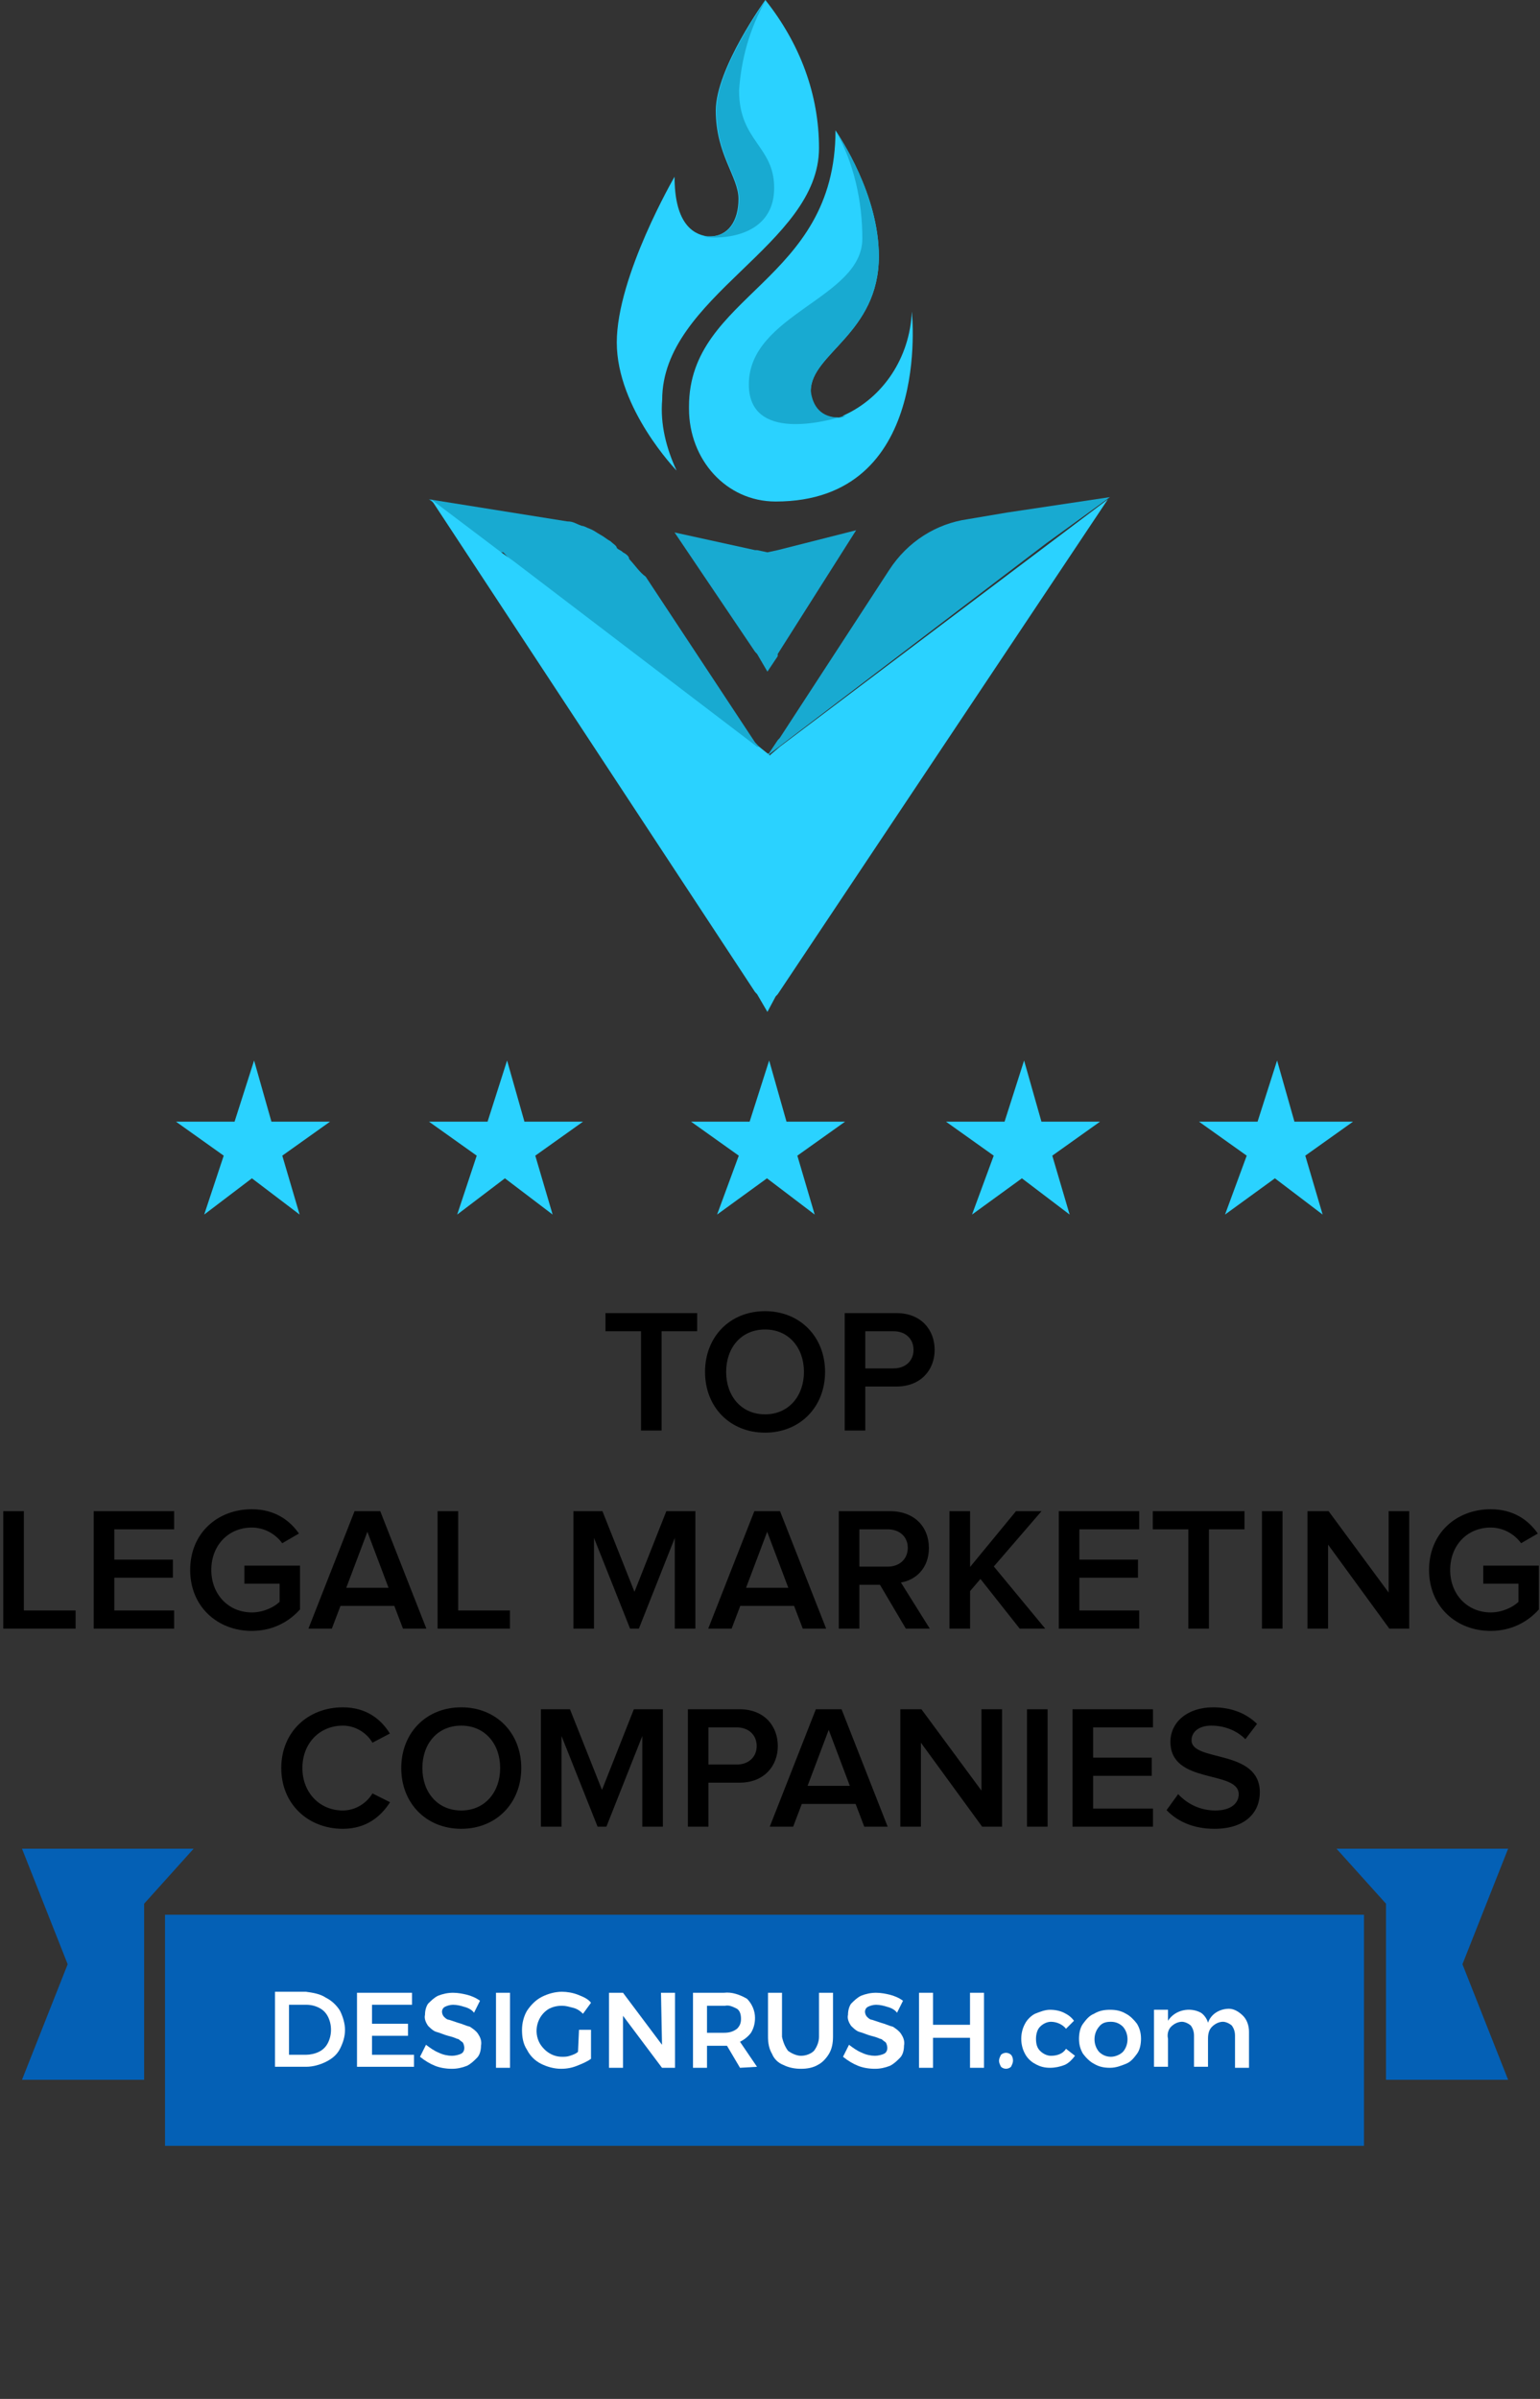 <svg width="140" height="218" viewBox="0 0 140 218" fill="none" xmlns="http://www.w3.org/2000/svg">
<rect x="0" y="0" width="140" height="218" fill="#333333" stroke="none"/>
<path d="M126 189L137.102 189L132.95 178.5L137.102 168H121.5L126 173V189Z" fill="#0460B5"/>
<path d="M13.101 189L2 189L6.152 178.5L2 168H17.602L13.101 173V189Z" fill="#0460B5"/>
<path d="M124 174H15V195H124V174Z" fill="#0460B5"/>
<path d="M29.636 181.545C30.182 181.818 30.636 182.273 30.909 182.727C31.182 183.273 31.364 183.909 31.364 184.455C31.364 185.091 31.182 185.636 30.909 186.182C30.636 186.727 30.182 187.091 29.636 187.364C29.091 187.636 28.454 187.818 27.818 187.818H25V181H27.818C28.454 181.091 29.091 181.182 29.636 181.545ZM29 186.455C29.364 186.273 29.636 186 29.818 185.636C30.182 184.909 30.182 184 29.818 183.273C29.636 182.909 29.364 182.636 29 182.455C28.636 182.273 28.273 182.182 27.818 182.182H26.273V186.727H27.818C28.182 186.727 28.636 186.636 29 186.455Z" fill="white"/>
<path d="M32.455 181.092H37.455V182.183H33.819V183.91H37.091V185.001H33.819V186.728H37.637V187.819H32.455V181.092Z" fill="white"/>
<path d="M42.182 182.365C41.909 182.274 41.545 182.183 41.182 182.183C40.909 182.183 40.636 182.274 40.455 182.365C40.273 182.455 40.182 182.637 40.182 182.819C40.182 183.001 40.273 183.183 40.364 183.274C40.455 183.365 40.636 183.546 40.818 183.546C41.091 183.637 41.364 183.728 41.636 183.819C42 183.91 42.364 184.092 42.727 184.183C43 184.365 43.273 184.546 43.455 184.819C43.636 185.092 43.818 185.455 43.727 185.91C43.727 186.274 43.636 186.728 43.364 187.001C43.091 187.274 42.818 187.546 42.455 187.728C42 187.91 41.545 188.001 41.091 188.001C40.545 188.001 40 187.91 39.545 187.728C39.091 187.546 38.636 187.274 38.182 186.91L38.727 185.819C39.091 186.092 39.455 186.365 39.909 186.546C40.273 186.728 40.727 186.819 41.091 186.819C41.364 186.819 41.727 186.728 41.909 186.637C42.273 186.455 42.273 186.001 42.091 185.637L42 185.546C41.818 185.455 41.727 185.274 41.545 185.274C41.364 185.183 41.091 185.092 40.727 185.001C40.364 184.91 40 184.728 39.636 184.637C39.364 184.546 39.091 184.274 38.909 184.092C38.727 183.819 38.545 183.455 38.636 183.092C38.636 182.728 38.727 182.365 38.909 182.092C39.182 181.819 39.455 181.546 39.818 181.365C40.273 181.183 40.727 181.092 41.182 181.092C41.636 181.092 42.091 181.183 42.455 181.274C42.818 181.365 43.273 181.546 43.636 181.819L43.091 182.91C42.909 182.637 42.545 182.455 42.182 182.365Z" fill="white"/>
<path d="M45.091 181.092H46.364V187.91H45.091V181.092Z" fill="white"/>
<path d="M52.637 184.455H53.728V187.091C53.364 187.364 52.909 187.545 52.455 187.727C52 187.909 51.546 188 51 188C50.364 188 49.728 187.818 49.182 187.545C48.637 187.273 48.182 186.818 47.909 186.273C47.546 185.727 47.455 185.091 47.455 184.455C47.455 183.818 47.637 183.182 47.909 182.727C48.273 182.182 48.728 181.727 49.273 181.455C49.819 181.182 50.455 181 51.091 181C51.546 181 52.091 181.091 52.546 181.273C53 181.455 53.455 181.636 53.728 182L53 183C52.728 182.727 52.455 182.545 52.091 182.455C51.728 182.364 51.455 182.273 51.091 182.273C50.637 182.273 50.273 182.364 49.909 182.545C48.819 183.182 48.455 184.636 49.091 185.727C49.546 186.455 50.273 186.909 51.091 186.909C51.364 186.909 51.546 186.909 51.819 186.818C52.091 186.727 52.364 186.636 52.546 186.455L52.637 184.455Z" fill="white"/>
<path d="M60.091 181.092H61.364V187.91H60.182L56.637 183.183V187.91H55.364V181.092H56.637L60.182 185.819L60.091 181.092Z" fill="white"/>
<path d="M67.273 187.91L66.091 185.91H64.273V187.91H63V181.092H65.818C66.546 181.001 67.273 181.274 67.909 181.637C68.364 182.092 68.637 182.728 68.637 183.365C68.637 183.819 68.546 184.274 68.273 184.728C68 185.092 67.637 185.365 67.273 185.546L68.818 187.819L67.273 187.91ZM64.273 184.728H65.818C66.273 184.728 66.637 184.637 67 184.365C67.273 184.092 67.364 183.819 67.364 183.455C67.364 183.092 67.273 182.728 67 182.546C66.637 182.365 66.273 182.183 65.909 182.274H64.273V184.728Z" fill="white"/>
<path d="M71.636 186.365C72 186.637 72.455 186.819 72.818 186.819C73.273 186.819 73.728 186.637 74 186.365C74.273 186.001 74.455 185.546 74.455 185.092V181.092H75.728V185.092C75.728 185.637 75.636 186.183 75.364 186.637C75.091 187.092 74.728 187.455 74.364 187.637C73.909 187.91 73.364 188.001 72.818 188.001C72.273 188.001 71.728 187.91 71.182 187.637C70.728 187.455 70.364 187.092 70.182 186.637C69.909 186.183 69.818 185.637 69.818 185.092V181.092H71.091V185.092C71.182 185.546 71.364 186.001 71.636 186.365Z" fill="white"/>
<path d="M80.637 182.365C80.364 182.274 80 182.183 79.637 182.183C79.364 182.183 79.091 182.274 78.909 182.365C78.728 182.455 78.637 182.637 78.637 182.819C78.637 183.001 78.728 183.183 78.818 183.274C78.909 183.365 79.091 183.546 79.273 183.546C79.546 183.637 79.818 183.728 80.091 183.819C80.455 183.91 80.818 184.092 81.182 184.183C81.455 184.365 81.728 184.546 81.909 184.819C82.091 185.092 82.273 185.455 82.182 185.91C82.182 186.274 82.091 186.728 81.818 187.001C81.546 187.274 81.273 187.546 80.909 187.728C80.455 187.91 80 188.001 79.546 188.001C79 188.001 78.455 187.91 78 187.728C77.546 187.546 77.091 187.274 76.637 186.91L77.182 185.819C77.546 186.092 77.909 186.365 78.364 186.546C78.728 186.728 79.182 186.819 79.546 186.819C79.818 186.819 80.182 186.728 80.364 186.637C80.728 186.455 80.728 186.001 80.546 185.637L80.455 185.546C80.273 185.455 80.182 185.274 80 185.274C79.818 185.183 79.546 185.092 79.182 185.001C78.818 184.91 78.455 184.728 78.091 184.637C77.818 184.546 77.546 184.274 77.364 184.092C77.182 183.819 77 183.455 77.091 183.092C77.091 182.728 77.182 182.365 77.364 182.092C77.637 181.819 77.909 181.546 78.273 181.365C78.728 181.183 79.182 181.092 79.637 181.092C80.091 181.092 80.546 181.183 80.909 181.274C81.273 181.365 81.728 181.546 82.091 181.819L81.546 182.91C81.364 182.637 81 182.455 80.637 182.365Z" fill="white"/>
<path d="M83.546 181.092H84.819V184.001H88.182V181.092H89.455V187.91H88.182V185.183H84.819V187.91H83.546V181.092Z" fill="white"/>
<path d="M91.909 186.727C92 186.818 92.091 186.999 92.091 187.272C92.091 187.454 92 187.636 91.909 187.818C91.819 187.909 91.637 187.999 91.455 187.999C91.273 187.999 91.091 187.909 91 187.818C90.909 187.636 90.819 187.454 90.819 187.272C90.819 187.09 90.909 186.909 91 186.727C91.091 186.636 91.273 186.545 91.455 186.545C91.637 186.545 91.819 186.636 91.909 186.727Z" fill="white"/>
<path d="M95.545 183.728C95.182 183.728 94.818 183.909 94.545 184.182C94.273 184.455 94.182 184.909 94.182 185.273C94.182 185.728 94.273 186.091 94.545 186.364C94.818 186.637 95.182 186.819 95.545 186.819C96.091 186.819 96.636 186.637 96.909 186.182L97.727 186.819C97.454 187.182 97.182 187.455 96.818 187.637C96.364 187.819 95.909 187.909 95.454 187.909C95 187.909 94.545 187.819 94.091 187.546C93.727 187.364 93.364 187 93.182 186.637C92.727 185.819 92.727 184.728 93.182 183.909C93.364 183.546 93.727 183.182 94.091 183C94.545 182.819 95 182.637 95.454 182.637C95.909 182.637 96.364 182.728 96.727 182.909C97.091 183.091 97.364 183.273 97.636 183.637L96.909 184.364C96.636 184 96.091 183.728 95.545 183.728Z" fill="white"/>
<path d="M102.364 183C102.728 183.182 103.091 183.546 103.364 183.909C103.637 184.364 103.728 184.819 103.728 185.273C103.728 185.728 103.637 186.273 103.364 186.637C103.091 187 102.819 187.364 102.364 187.546C101.909 187.728 101.455 187.909 100.909 187.909C100.364 187.909 99.909 187.819 99.455 187.546C99.091 187.364 98.728 187 98.455 186.637C98.182 186.182 98.091 185.728 98.091 185.273C98.091 184.819 98.182 184.273 98.455 183.909C98.728 183.546 99 183.182 99.455 183C99.909 182.728 100.364 182.637 100.909 182.637C101.455 182.637 101.909 182.728 102.364 183ZM99.909 184.182C99.364 184.819 99.364 185.819 99.909 186.455C100.182 186.728 100.546 186.909 101 186.909C101.364 186.909 101.819 186.728 102.091 186.455C102.637 185.819 102.637 184.819 102.091 184.182C101.819 183.909 101.455 183.728 101 183.728C100.546 183.728 100.182 183.819 99.909 184.182Z" fill="white"/>
<path d="M113 183.181C113.364 183.545 113.546 184.09 113.546 184.636V187.909H112.273V184.999C112.273 184.636 112.182 184.363 112 184.09C111.819 183.909 111.455 183.727 111.182 183.727C110.819 183.727 110.455 183.909 110.182 184.181C109.909 184.454 109.819 184.818 109.819 185.272V187.818H108.546V184.999C108.546 184.636 108.455 184.363 108.273 184.09C108.091 183.909 107.728 183.727 107.455 183.727C107.091 183.727 106.728 183.909 106.455 184.181C106.182 184.454 106.091 184.909 106.182 185.272V187.818H104.909V182.636H106.182V183.636C106.819 182.636 108.182 182.363 109.182 182.909C109.455 183.09 109.728 183.454 109.819 183.818C110.091 182.999 110.909 182.545 111.728 182.545C112.182 182.545 112.637 182.818 113 183.181Z" fill="white"/>
<path d="M60.146 130V120.976H63.378V119.328H55.042V120.976H58.274V130H60.146ZM69.55 130.192C72.734 130.192 75.006 127.856 75.006 124.672C75.006 121.488 72.734 119.152 69.55 119.152C66.35 119.152 64.094 121.488 64.094 124.672C64.094 127.856 66.35 130.192 69.55 130.192ZM69.55 128.528C67.39 128.528 66.014 126.864 66.014 124.672C66.014 122.464 67.39 120.816 69.55 120.816C71.694 120.816 73.086 122.464 73.086 124.672C73.086 126.864 71.694 128.528 69.55 128.528ZM78.664 130V126H81.496C83.72 126 84.968 124.48 84.968 122.672C84.968 120.848 83.736 119.328 81.496 119.328H76.792V130H78.664ZM81.24 124.352H78.664V120.976H81.24C82.296 120.976 83.048 121.648 83.048 122.672C83.048 123.68 82.296 124.352 81.24 124.352ZM6.873 148V146.352H2.169V137.328H0.297V148H6.873ZM15.831 148V146.352H10.391V143.376H15.719V141.728H10.391V138.976H15.831V137.328H8.519V148H15.831ZM22.889 148.208C24.729 148.208 26.233 147.424 27.273 146.256V142.272H22.217V143.92H25.417V145.568C24.937 146.032 23.977 146.528 22.889 146.528C20.777 146.528 19.209 144.896 19.209 142.672C19.209 140.416 20.777 138.816 22.889 138.816C24.073 138.816 25.081 139.44 25.657 140.24L27.177 139.36C26.329 138.144 24.969 137.152 22.889 137.152C19.785 137.152 17.289 139.312 17.289 142.672C17.289 146.016 19.785 148.208 22.889 148.208ZM38.76 148L34.568 137.328H32.232L28.04 148H30.168L30.952 145.936H35.848L36.632 148H38.76ZM35.32 144.288H31.48L33.4 139.2L35.32 144.288ZM46.357 148V146.352H41.653V137.328H39.781V148H46.357ZM63.216 148V137.328H60.576L57.68 144.656L54.768 137.328H52.128V148H54V139.76L57.28 148H58.08L61.344 139.76V148H63.216ZM75.104 148L70.912 137.328H68.576L64.384 148H66.512L67.296 145.936H72.192L72.976 148H75.104ZM71.664 144.288H67.824L69.744 139.2L71.664 144.288ZM84.525 148L81.901 143.808C83.197 143.6 84.445 142.56 84.445 140.672C84.445 138.688 83.053 137.328 80.941 137.328H76.253V148H78.125V144.016H79.997L82.349 148H84.525ZM80.701 142.368H78.125V138.976H80.701C81.757 138.976 82.525 139.632 82.525 140.656C82.525 141.696 81.757 142.368 80.701 142.368ZM95.02 148L90.348 142.352L94.684 137.328H92.364L88.188 142.4V137.328H86.316V148H88.188V144.592L89.132 143.488L92.7 148H95.02ZM103.565 148V146.352H98.125V143.376H103.453V141.728H98.125V138.976H103.565V137.328H96.253V148H103.565ZM109.904 148V138.976H113.136V137.328H104.8V138.976H108.032V148H109.904ZM116.594 148V137.328H114.722V148H116.594ZM128.111 148V137.328H126.239V144.72L120.783 137.328H118.863V148H120.735V140.368L126.303 148H128.111ZM135.514 148.208C137.354 148.208 138.858 147.424 139.898 146.256V142.272H134.842V143.92H138.042V145.568C137.562 146.032 136.602 146.528 135.514 146.528C133.402 146.528 131.834 144.896 131.834 142.672C131.834 140.416 133.402 138.816 135.514 138.816C136.698 138.816 137.706 139.44 138.282 140.24L139.802 139.36C138.954 138.144 137.594 137.152 135.514 137.152C132.41 137.152 129.914 139.312 129.914 142.672C129.914 146.016 132.41 148.208 135.514 148.208ZM31.17 166.192C33.314 166.192 34.642 165.056 35.458 163.776L33.858 162.976C33.346 163.856 32.306 164.528 31.17 164.528C29.058 164.528 27.49 162.896 27.49 160.672C27.49 158.416 29.058 156.816 31.17 156.816C32.306 156.816 33.346 157.472 33.858 158.368L35.442 157.536C34.658 156.256 33.314 155.152 31.17 155.152C28.018 155.152 25.57 157.376 25.57 160.672C25.57 163.952 28.018 166.192 31.17 166.192ZM41.933 166.192C45.117 166.192 47.389 163.856 47.389 160.672C47.389 157.488 45.117 155.152 41.933 155.152C38.733 155.152 36.477 157.488 36.477 160.672C36.477 163.856 38.733 166.192 41.933 166.192ZM41.933 164.528C39.773 164.528 38.397 162.864 38.397 160.672C38.397 158.464 39.773 156.816 41.933 156.816C44.077 156.816 45.469 158.464 45.469 160.672C45.469 162.864 44.077 164.528 41.933 164.528ZM60.263 166V155.328H57.623L54.727 162.656L51.815 155.328H49.175V166H51.047V157.76L54.327 166H55.127L58.391 157.76V166H60.263ZM64.406 166V162H67.238C69.462 162 70.71 160.48 70.71 158.672C70.71 156.848 69.478 155.328 67.238 155.328H62.534V166H64.406ZM66.982 160.352H64.406V156.976H66.982C68.038 156.976 68.79 157.648 68.79 158.672C68.79 159.68 68.038 160.352 66.982 160.352ZM80.697 166L76.505 155.328H74.169L69.977 166H72.105L72.889 163.936H77.785L78.569 166H80.697ZM77.257 162.288H73.417L75.337 157.2L77.257 162.288ZM91.095 166V155.328H89.223V162.72L83.767 155.328H81.847V166H83.719V158.368L89.287 166H91.095ZM95.235 166V155.328H93.363V166H95.235ZM104.815 166V164.352H99.375V161.376H104.703V159.728H99.375V156.976H104.815V155.328H97.503V166H104.815ZM110.402 166.192C113.266 166.192 114.53 164.656 114.53 162.88C114.53 158.912 108.322 160.144 108.322 158.144C108.322 157.36 109.026 156.816 110.114 156.816C111.234 156.816 112.37 157.2 113.218 158.048L114.274 156.656C113.298 155.696 111.938 155.152 110.29 155.152C107.938 155.152 106.402 156.512 106.402 158.288C106.402 162.208 112.61 160.816 112.61 163.056C112.61 163.776 112.018 164.528 110.482 164.528C108.994 164.528 107.826 163.824 107.106 163.04L106.05 164.496C107.01 165.488 108.434 166.192 110.402 166.192Z" fill="black"/>
<path d="M69.765 68.665C69.577 68.665 69.577 68.464 69.765 68.665L68.827 68.063L68.639 67.862L46.504 50.997C46.504 50.997 46.316 50.997 46.316 50.796L45.941 50.394L45.753 50.194H45.378L39 45.375L51.569 47.383C52.131 47.383 52.319 47.584 52.882 47.784C53.069 47.784 53.444 47.985 53.444 47.985C54.007 48.186 54.195 48.387 54.57 48.587C54.945 48.788 55.133 48.989 55.508 49.19C55.696 49.391 56.071 49.591 56.071 49.792C56.258 49.993 56.446 49.993 56.634 50.194C57.009 50.394 57.196 50.595 57.196 50.796C57.759 51.398 58.134 52.001 58.697 52.402L68.639 67.46L68.827 67.661L69.765 68.665Z" fill="#18AAD1"/>
<path d="M69.765 91.955L68.827 90.349L68.639 90.148L39.188 45.375L45.566 50.194L46.691 50.997L68.827 67.862H69.014L69.765 68.464C69.765 68.464 69.953 68.464 69.953 68.665L70.89 67.862L100.717 45.375L70.703 90.349L70.515 90.55L69.765 91.955Z" fill="#2AD2FF"/>
<path d="M69.765 61.035L68.827 59.429L68.639 59.228L61.323 48.386L68.639 49.992H68.827L69.765 50.193L70.703 49.992L77.831 48.185L70.703 59.429V59.63L69.765 61.035Z" fill="#18AAD1"/>
<path d="M100.905 45.176L91.525 46.581L87.961 47.184C85.147 47.585 82.521 49.191 80.833 51.801L70.89 67.061L70.703 67.261L69.765 68.667L70.89 67.462L71.078 67.261L69.765 68.667L95.09 49.392L100.905 45.176Z" fill="#18AAD1"/>
<path d="M74.455 13.452C74.455 22.286 60.198 26.904 60.198 36.341C60.01 38.549 60.573 40.758 61.511 42.766C61.511 42.766 56.071 37.144 56.071 31.12C56.071 25.097 61.323 16.062 61.323 16.062C61.323 20.078 62.824 21.282 64.325 21.483H64.512C66.201 21.483 67.139 20.078 67.139 18.07C67.139 16.062 65.075 14.054 65.075 10.039C65.075 6.224 69.577 0 69.577 0C72.766 4.016 74.455 8.633 74.455 13.452Z" fill="#2AD2FF"/>
<path d="M70.515 45.576C66.013 45.576 62.636 41.761 62.636 37.144V36.943C62.636 26.703 75.955 25.699 75.955 11.846C76.331 12.448 79.895 17.668 79.895 23.29C79.895 30.317 73.704 32.124 73.704 35.537C73.704 36.943 74.267 37.947 76.143 37.947C76.331 37.947 76.518 37.947 76.706 37.746C80.27 36.14 82.709 32.526 82.896 28.309C82.896 28.51 84.772 45.576 70.515 45.576Z" fill="#2AD2FF"/>
<path d="M76.331 37.947C76.518 37.947 76.706 37.947 76.893 37.746C75.017 38.348 68.077 40.155 68.077 34.935C68.077 28.51 78.394 27.105 78.394 21.684C78.394 18.271 77.644 14.857 75.956 11.846C76.331 12.448 79.895 17.668 79.895 23.29C79.895 30.317 73.704 32.124 73.704 35.537C73.892 36.943 74.642 37.947 76.331 37.947Z" fill="#18AAD1"/>
<path d="M70.378 17.066C70.378 22.085 64.375 21.684 64 21.483H64.563C66.251 21.483 67.189 20.078 67.189 18.07C67.189 16.062 65.126 14.054 65.126 10.039C65.126 6.224 69.628 0 69.628 0C68.127 2.61 67.377 5.421 67.189 8.232C67.189 12.85 70.378 13.251 70.378 17.066Z" fill="#18AAD1"/>
<path d="M67.162 105.02L62.824 101.932H68.148L69.923 96.373L71.5 101.932H76.824L72.486 105.02L74.063 110.373L69.725 107.079L65.19 110.373L67.162 105.02Z" fill="#2AD2FF"/>
<path d="M90.338 105.02L86 101.932H91.324L93.099 96.373L94.676 101.932H100L95.662 105.02L97.239 110.373L92.901 107.079L88.366 110.373L90.338 105.02Z" fill="#2AD2FF"/>
<path d="M113.338 105.02L109 101.932H114.324L116.099 96.373L117.676 101.932H123L118.662 105.02L120.239 110.373L115.901 107.079L111.366 110.373L113.338 105.02Z" fill="#2AD2FF"/>
<path d="M43.338 105.02L39 101.932H44.324L46.099 96.373L47.676 101.932H53L48.662 105.02L50.239 110.373L45.901 107.079L41.563 110.373L43.338 105.02Z" fill="#2AD2FF"/>
<path d="M20.338 105.02L16 101.932H21.324L23.099 96.373L24.676 101.932H30L25.662 105.02L27.239 110.373L22.901 107.079L18.563 110.373L20.338 105.02Z" fill="#2AD2FF"/>
</svg>
